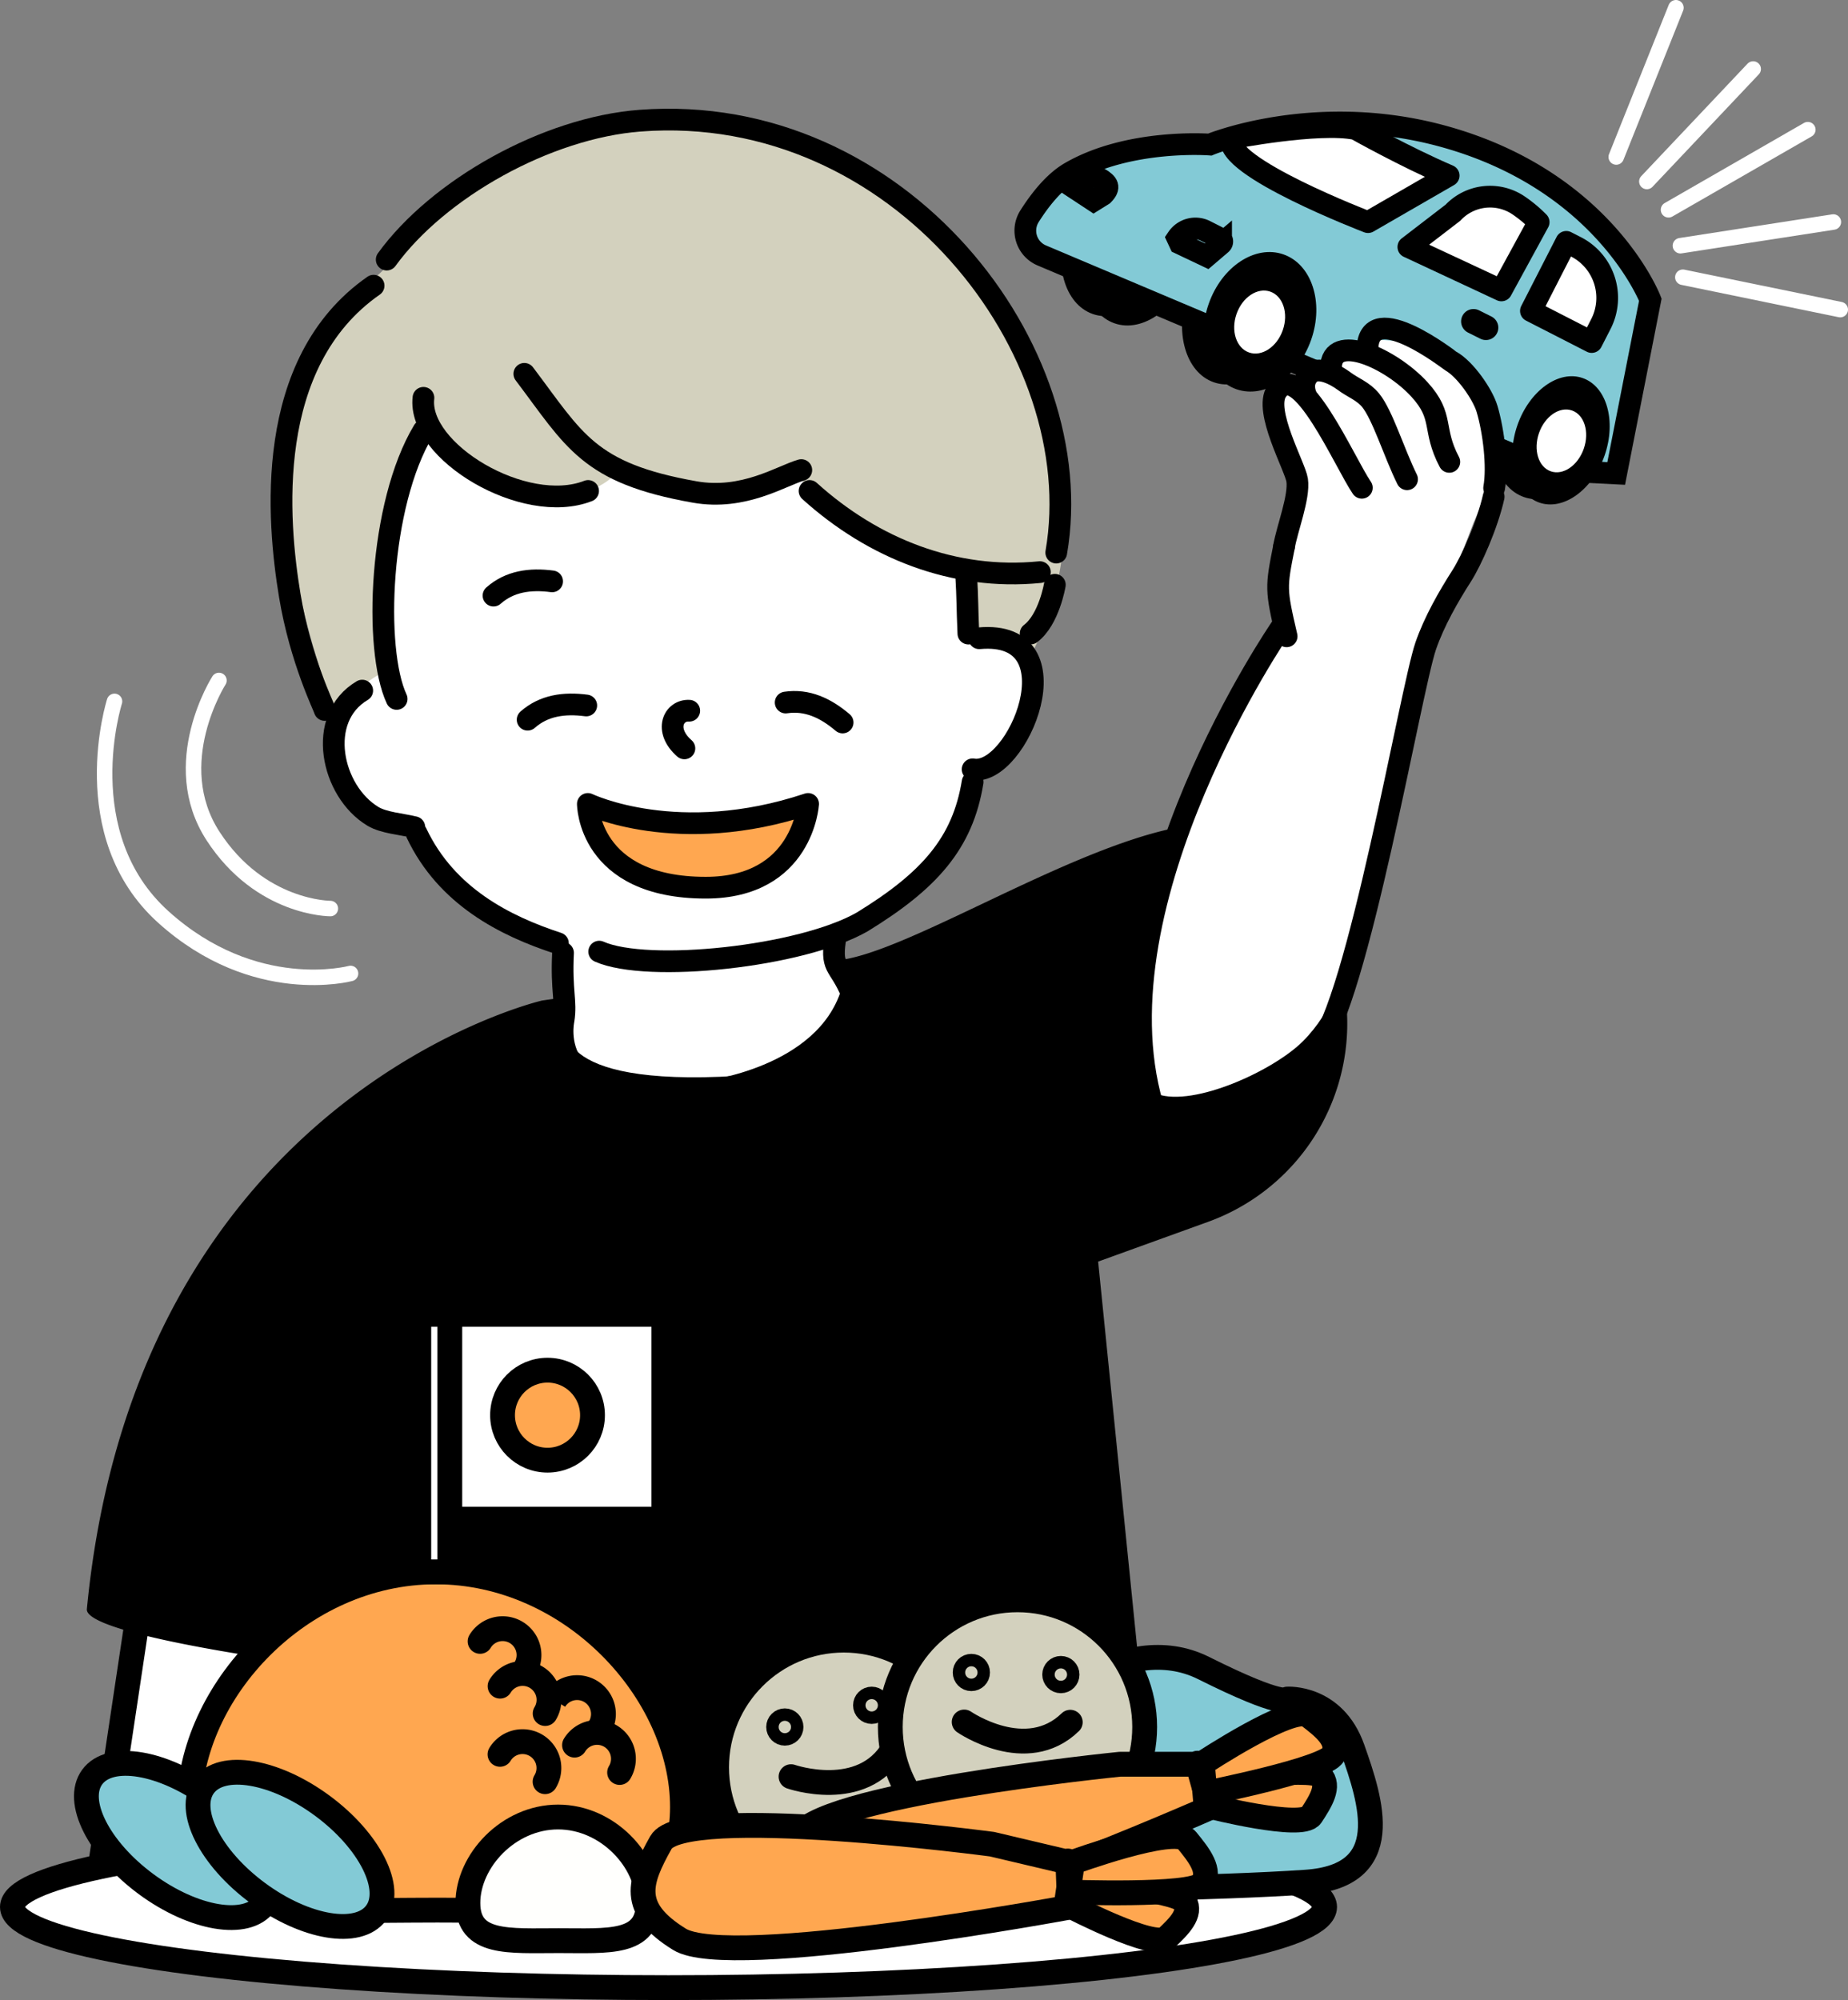 <svg xmlns="http://www.w3.org/2000/svg" viewBox="0 0 595.725 644.594"><rect x="0" y="0" width="595.725" height="644.594" fill="#808080" stroke="none"/><title>main_img02-2</title><g id="レイヤー_2" data-name="レイヤー 2"><g id="guide"><polygon points="90.706 607.717 31.798 605.141 51.202 475.843 110.436 485.398 90.706 607.717" style="fill:#fff;stroke:#000;stroke-miterlimit:10;stroke-width:8px"/><path d="M380,266.594c-36.422,6.89-89.706,41.882-111.01,42.973a19.951,19.951,0,0,0-2.763.369l-40.08,7.735c-19.277,0-51.389,4.785-51.389,4.785S44,352.594,28,518.594c-.765,7.935,63.57,16.68,63.57,16.68l-5,93.271H376.427L354,406.594l35.437-12.809A67.967,67.967,0,0,0,434.2,326.1Z"/><path d="M113.231,241.788S65.378,140.612,114.545,95.457c55.833-51.275,34.389-47.744,105.646-54.424,35.351-3.314,62,13.563,81.206,33.665,36.3,37.986,54.959,89.442,31.077,136.237a102.762,102.762,0,0,1-6,10.309C304.593,254.058,113.231,241.788,113.231,241.788Z" style="fill:#d3d1be"/><path d="M274,319.594l-5.736-21.923s42.544-7.448,45.953-44.945c0,0,39.65-41.017,1.543-47.091l-3.409-20.452s-29.826-11.079-55.392-31.531c0,0-38.348,11.078-57.1-2.557,0,0-17.044,25.566-63.062-11.93,0,0-15.339,44.313-11.931,76.7,0,0-33.3,16.126-11.078,38.348,11.931,11.931,17.044,15.339,17.044,15.339l17.89,17.323,34.423,16.469-.445,25.283s-8.1,20.651,49.425,18.407C269,345.594,274,319.594,274,319.594Z" style="fill:#fff"/><path d="M116.768,222.57c-15.014,8.872-10.012,32.45,3.475,40.541,3.493,2.1,9.327,2.477,13.321,3.475" style="fill-opacity:0;stroke:#000;stroke-linecap:round;stroke-linejoin:round;stroke-width:7px"/><path d="M222.188,229.059c-5.047-.295-8.26,6.249-1.564,12.133" style="fill:#fff;fill-opacity:0;stroke:#000;stroke-linecap:round;stroke-linejoin:round;stroke-width:7px"/><path d="M136.506,138.794c-14.307,23.767-16.072,70.6-8.643,86.462" style="fill-opacity:0;stroke:#000;stroke-linecap:round;stroke-linejoin:round;stroke-width:7px"/><path d="M136.506,128.215c-2.024,17.234,32.517,38.035,53.074,30.015" style="fill-opacity:0;stroke:#000;stroke-linecap:round;stroke-linejoin:round;stroke-width:7px"/><path d="M169.023,120.48c16.192,21.413,20.557,32.007,54.906,38.079,15.847,2.8,27.936-5.216,34.378-7.057" style="fill-opacity:0;stroke:#000;stroke-linecap:round;stroke-linejoin:round;stroke-width:7px"/><path d="M260.968,158.23c20.458,18.5,46.538,28.916,74.258,26.163" style="fill-opacity:0;stroke:#000;stroke-linecap:round;stroke-linejoin:round;stroke-width:7px"/><path d="M120.434,92.074c-35.662,24.84-30.954,76.06-27.028,99.81,3.435,20.777,11.2,36.283,11.254,36.926" style="fill-opacity:0;stroke:#000;stroke-linecap:round;stroke-linejoin:round;stroke-width:7px"/><path d="M124.658,83.666c16.494-22.758,51.5-42.515,81.8-44.785,83.4-6.247,145.283,74.063,134.039,139.213" style="fill-opacity:0;stroke:#000;stroke-linecap:round;stroke-linejoin:round;stroke-width:7px"/><path d="M340.037,188.469s-1.86,11.22-7.792,15.7" style="fill-opacity:0;stroke:#000;stroke-linecap:round;stroke-linejoin:round;stroke-width:7px"/><path d="M313.533,252.043c-3.195,19.669-13.842,31.747-35.6,45.084-19.708,11.287-69.273,16.469-84.77,9.571" style="fill-opacity:0;stroke:#000;stroke-linecap:round;stroke-linejoin:round;stroke-width:7px"/><path d="M311.416,184.393c.556,9.781.353,10.745.75,19.8" style="fill-opacity:0;stroke:#000;stroke-linecap:round;stroke-linejoin:round;stroke-width:7px"/><path d="M134.263,268.49c9.678,20.433,28.52,29.915,45.589,35.507" style="fill-opacity:0;stroke:#000;stroke-linecap:round;stroke-linejoin:round;stroke-width:7px"/><path d="M181.5,307.094c-.622,12.271,1.14,15.542.171,21.669,0,0-7.171,31.331,45.893,23.054,0,0,38.248-4.2,46.936-31.723-4.169-10.078-7.02-7.373-5-19" style="fill-opacity:0;stroke:#000;stroke-linecap:round;stroke-linejoin:round;stroke-width:7px"/><path d="M315.673,205.7c32.042-2.876,12.4,44.89-2.14,42.243" style="fill-opacity:0;stroke:#000;stroke-linecap:round;stroke-linejoin:round;stroke-width:7px"/><line x1="540.256" y1="2.5" x2="521.015" y2="50.594" style="fill-opacity:0;stroke:#fff;stroke-linecap:round;stroke-linejoin:round;stroke-width:5px"/><line x1="537.868" y1="67.615" x2="582.772" y2="41.791" style="fill-opacity:0;stroke:#fff;stroke-linecap:round;stroke-linejoin:round;stroke-width:5px"/><line x1="565.157" y1="22.24" x2="530.886" y2="58.492" style="fill-opacity:0;stroke:#fff;stroke-linecap:round;stroke-linejoin:round;stroke-width:5px"/><line x1="542.485" y1="89.354" x2="593.225" y2="99.78" style="fill-opacity:0;stroke:#fff;stroke-linecap:round;stroke-linejoin:round;stroke-width:5px"/><line x1="591" y1="71.551" x2="541.702" y2="79.19" style="fill-opacity:0;stroke:#fff;stroke-linecap:round;stroke-linejoin:round;stroke-width:5px"/><path d="M159.087,191.957c5.231-4.622,11.785-5.525,18.9-4.593" style="fill-opacity:0;stroke:#000;stroke-linecap:round;stroke-linejoin:round;stroke-width:7px"/><path d="M170.087,231.957c5.231-4.622,11.785-5.525,18.9-4.593" style="fill-opacity:0;stroke:#000;stroke-linecap:round;stroke-linejoin:round;stroke-width:7px"/><path d="M253.269,226.419c6.9-1.033,12.895,1.776,18.361,6.431" style="fill-opacity:0;stroke:#000;stroke-linecap:round;stroke-linejoin:round;stroke-width:7px"/><path d="M189.5,259.094s29,14,71,0c0,0-1.6,27-33,27C189.5,286.094,189.5,259.094,189.5,259.094Z" style="fill:#ffa750;stroke:#000;stroke-linecap:round;stroke-linejoin:round;stroke-width:7px"/><ellipse cx="360.5" cy="77.594" rx="25" ry="17.5" transform="translate(168.675 392.529) rotate(-70.802)"/><ellipse cx="367.5" cy="80.594" rx="25" ry="17.5" transform="translate(170.54 401.153) rotate(-70.802)"/><ellipse cx="399.5" cy="99.594" rx="25" ry="17.5" transform="translate(174.074 444.125) rotate(-70.802)"/><ellipse cx="499.5" cy="136.594" rx="25" ry="17.5" transform="translate(206.248 563.397) rotate(-70.802)"/><path d="M335.823,82.323l70.331,29.727L499.5,151.506l21.5,1.088,11-56s-15-39-68-53c-40.8-10.778-74,3-74,3s-26-2-45,9c-5.338,3.09-9.93,9.048-13.139,14.126A8.664,8.664,0,0,0,335.823,82.323Z" style="fill:#83cad6;stroke:#000;stroke-miterlimit:10;stroke-width:7px"/><ellipse cx="406.154" cy="103.717" rx="23.013" ry="17.5" transform="translate(174.646 453.176) rotate(-70.802)"/><ellipse cx="406.068" cy="103.796" rx="10.388" ry="7.9" transform="translate(174.514 453.149) rotate(-70.802)" style="fill:#fff"/><ellipse cx="503.211" cy="141.916" rx="21.251" ry="14.876" transform="translate(203.711 570.474) rotate(-70.802)"/><ellipse cx="215.5" cy="614.594" rx="211.5" ry="26" style="fill:#fff;stroke:#000;stroke-miterlimit:10;stroke-width:8px"/><path d="M220,582.371c0,36.956-35.093,33.236-79,33.236s-80,3.72-80-33.236,35.593-75.777,79.5-75.777S220,545.415,220,582.371Z" style="fill:#ffa750;stroke:#000;stroke-miterlimit:10;stroke-width:8px"/><rect x="143" y="431.594" width="63" height="50" style="fill:#fff;stroke:#fff;stroke-miterlimit:10;stroke-width:8px"/><circle cx="176.5" cy="456.094" r="14.5" style="fill:#ffa750;stroke:#000;stroke-miterlimit:10;stroke-width:8px"/><rect x="135" y="423.594" width="10" height="83" style="fill:#fff;stroke:#000;stroke-miterlimit:10;stroke-width:8px"/><path d="M178.762,547.992a8.5,8.5,0,0,1,14.533,8.82" style="fill:#ffa750;stroke:#000;stroke-miterlimit:10;stroke-width:8px"/><path d="M185.206,562.431a8.5,8.5,0,1,1,14.533,8.82" style="fill:#ffa750;stroke:#000;stroke-linecap:round;stroke-miterlimit:10;stroke-width:8px"/><path d="M161.181,565.4a8.5,8.5,0,1,1,14.533,8.82" style="fill:#ffa750;stroke:#000;stroke-linecap:round;stroke-miterlimit:10;stroke-width:8px"/><path d="M154.762,528.992a8.5,8.5,0,0,1,14.533,8.82" style="fill:#ffa750;stroke:#000;stroke-linecap:round;stroke-miterlimit:10;stroke-width:8px"/><path d="M161.206,543.431a8.5,8.5,0,1,1,14.533,8.82" style="fill:#ffa750;stroke:#000;stroke-linecap:round;stroke-miterlimit:10;stroke-width:8px"/><ellipse cx="57.509" cy="593.163" rx="17.5" ry="34.5" transform="translate(-454.058 287.468) rotate(-53.601)" style="fill:#83cad6;stroke:#000;stroke-miterlimit:10;stroke-width:8px"/><ellipse cx="93.491" cy="596.024" rx="17.5" ry="34.5" transform="translate(-441.73 317.594) rotate(-53.601)" style="fill:#83cad6;stroke:#000;stroke-miterlimit:10;stroke-width:8px"/><circle cx="272" cy="569.594" r="41" style="fill:#d3d1be;stroke:#000;stroke-miterlimit:10;stroke-width:8px"/><path d="M255,572.594s23,8,33-9" style="fill:#d3d1be;stroke:#000;stroke-linecap:round;stroke-miterlimit:10;stroke-width:8px"/><circle cx="253" cy="556.594" r="2" style="fill:#d3d1be;stroke:#000;stroke-miterlimit:10;stroke-width:8px"/><circle cx="281" cy="549.594" r="2" style="fill:#d3d1be;stroke:#000;stroke-miterlimit:10;stroke-width:8px"/><path d="M333,552.594s29-28,55-15,27,10,27,10,15-1,21,16,14,41-15,43-80.355,2.538-80.355,2.538" style="fill:#83cad6;stroke:#000;stroke-linejoin:round;stroke-width:8px"/><path d="M208.962,613.3c0,13.511-12.83,12.151-28.882,12.151s-29.247,1.36-29.247-12.151,13.013-27.7,29.065-27.7S208.962,599.786,208.962,613.3Z" style="fill:#fffffd;stroke:#000;stroke-miterlimit:10;stroke-width:8px"/><circle cx="328" cy="556.594" r="41" style="fill:#d3d1be;stroke:#000;stroke-miterlimit:10;stroke-width:8px"/><path d="M310.813,554.977s20.054,13.814,34.2.075" style="fill:#d3d1be;stroke:#000;stroke-linecap:round;stroke-miterlimit:10;stroke-width:8px"/><circle cx="313.129" cy="539.02" r="2" style="fill:#d3d1be;stroke:#000;stroke-miterlimit:10;stroke-width:8px"/><circle cx="341.982" cy="539.697" r="2" style="fill:#d3d1be;stroke:#000;stroke-miterlimit:10;stroke-width:8px"/><path d="M361,568.594s-100,10-104,24-5,23,13,29,120-39,120-39l-3.988-14.343-.012.343Z" style="fill:#ffa750;stroke:#000;stroke-linejoin:round;stroke-width:8px"/><path d="M388,573.987l2.094,8.2s29.618,7.5,32.609,2.929,6.133-9.49,2.992-12.771S388,573.987,388,573.987Z" style="fill:#ffa750;stroke:#000;stroke-miterlimit:10;stroke-width:8px"/><path d="M388.413,577.971l-.823-9.628s29.213-19.275,34.17-15.483,10.207,7.906,8.045,12.628S388.413,577.971,388.413,577.971Z" style="fill:#ffa750;stroke:#000;stroke-miterlimit:10;stroke-width:8px"/><path d="M319.793,594.358s-99.621-13.255-106.732-.55-10.153,21.235,5.985,31.212S344.8,614.65,344.8,614.65l-.584-14.875-.091.33Z" style="fill:#ffa750;stroke:#000;stroke-linejoin:round;stroke-width:8px"/><path d="M344.83,605.814l.153,8.463s27.1,14.107,31.062,10.347,8.151-7.826,5.848-11.741S344.83,605.814,344.83,605.814Z" style="fill:#ffa750;stroke:#000;stroke-miterlimit:10;stroke-width:8px"/><path d="M344.316,609.786l1.413-9.559s32.862-12.043,36.814-7.213,8.116,10.041,4.926,14.139S344.316,609.786,344.316,609.786Z" style="fill:#ffa750;stroke:#000;stroke-miterlimit:10;stroke-width:8px"/><path d="M441,71.594s-47-18-44-27c0,0,28-5.445,40-3,0,0,16,9,30,15l-26,15Z" style="fill:#fff;stroke:#000;stroke-linejoin:round;stroke-width:7px"/><path d="M454,79.594l14.366-11.035a16.426,16.426,0,0,1,20.959-2.5A43.01,43.01,0,0,1,496,71.594l-12,22Z" style="fill:#fff;stroke:#000;stroke-linejoin:round;stroke-width:7px"/><path d="M498,81.594h3.519A18.481,18.481,0,0,1,520,100.074v6.519a0,0,0,0,1,0,0H498a0,0,0,0,1,0,0v-25A0,0,0,0,1,498,81.594Z" transform="translate(98.784 -221.593) rotate(27.107)" style="fill:#fff;stroke:#000;stroke-linejoin:round;stroke-width:7px"/><line x1="475" y1="103.594" x2="479" y2="105.594" style="fill:#83cad6;stroke:#000;stroke-linecap:round;stroke-linejoin:bevel;stroke-width:8px"/><ellipse cx="503.305" cy="141.878" rx="10.388" ry="7.65" transform="matrix(0.329, -0.944, 0.944, 0.329, 203.81, 570.537)" style="fill:#fff"/><path d="M379.53,76.73l.816,1.754L389,82.594l4.636-3.951a1.076,1.076,0,0,0-.213-1.78l-4.891-2.473A7.034,7.034,0,0,0,379.53,76.73Z" style="fill:#83cad6;stroke:#000;stroke-miterlimit:10;stroke-width:7px"/><path d="M355.6,62.782l-3.05,1.9-6.394-4.208,6.394-4.092L354.6,57.6C357.03,59.1,358.067,60.31,355.6,62.782Z" style="fill:#83cad6;stroke:#000;stroke-miterlimit:10;stroke-width:7px"/><path d="M387.928,244.766C374,271.594,371,298.594,367,317.594s5.354,34.772,6,35c11.984,4.227,37.622-7.622,47-17,10-10,11.945-21.526,11-16l6.109-23.2,23.8-91.053,14.049-36.737s11.2-23.665,3.6-39.626-20.806-18.531-20.806-18.531l-15.662-1.117s-10.575,3.128-13.057,7.7-10.574,3.128-9.531,6.653-12.039-5.064-8.489,10.177l8.539,22.389s-15.711,34.354-4.591,49.271Z" style="fill:#fff"/><path d="M413.932,176.117c.939-5.62,5.017-15.94,4.22-21.372-.646-4.4-10.9-22.375-6.579-28.718,7.347-10.8,21.83,22.965,27.429,31.175" style="fill-opacity:0;stroke:#000;stroke-linecap:round;stroke-linejoin:round;stroke-width:7px"/><path d="M420.917,127.319c.252.137-1.823-3.548,1.025-6.65,2.833-3.085,8.734.217,11.355,2.167,3,2.229,6.139,3.224,8.541,6.164,3.845,4.707,7.529,16.9,11.746,25.454" style="fill-opacity:0;stroke:#000;stroke-linecap:round;stroke-linejoin:round;stroke-width:7px"/><path d="M429.061,118.5c.108-11.515,19.171-3.228,28.546,7.052,8.045,8.821,3.959,12.617,9.593,23.308" style="fill-opacity:0;stroke:#000;stroke-linecap:round;stroke-linejoin:round;stroke-width:7px"/><path d="M481.5,160.094c-2,9-7.178,20.6-10.266,25.431-4.439,6.938-8.94,14.847-11.636,22.652-4.824,13.962-22.1,115.917-35.1,129.917" style="fill-opacity:0;stroke:#000;stroke-linecap:round;stroke-linejoin:round;stroke-width:7px"/><path d="M413.932,176.117c-2.627,13.246-2.723,13.718.827,28.958" style="fill-opacity:0;stroke:#000;stroke-linecap:round;stroke-linejoin:round;stroke-width:7px"/><path d="M413.034,202.165S352.5,290.094,371.5,356.094" style="fill-opacity:0;stroke:#000;stroke-linecap:round;stroke-linejoin:round;stroke-width:7px"/><path d="M481.652,157.285c1.244-7-.161-18.322-2.278-25.481-1.4-4.739-7.128-12.958-11.706-15.446-.192-.1-26.135-20.363-26.829-4.241" style="fill-opacity:0;stroke:#000;stroke-linecap:round;stroke-linejoin:round;stroke-width:7px"/><path d="M70.581,219.308s-17.11,26.744-1.889,50.164,37.8,23.341,37.8,23.341" style="fill-opacity:0;stroke:#fff;stroke-linecap:round;stroke-linejoin:round;stroke-width:5px"/><path d="M36.91,226.047s-13.7,42.926,15.732,69.484S113,313.736,113,313.736" style="fill-opacity:0;stroke:#fff;stroke-linecap:round;stroke-linejoin:round;stroke-width:5px"/></g></g></svg>